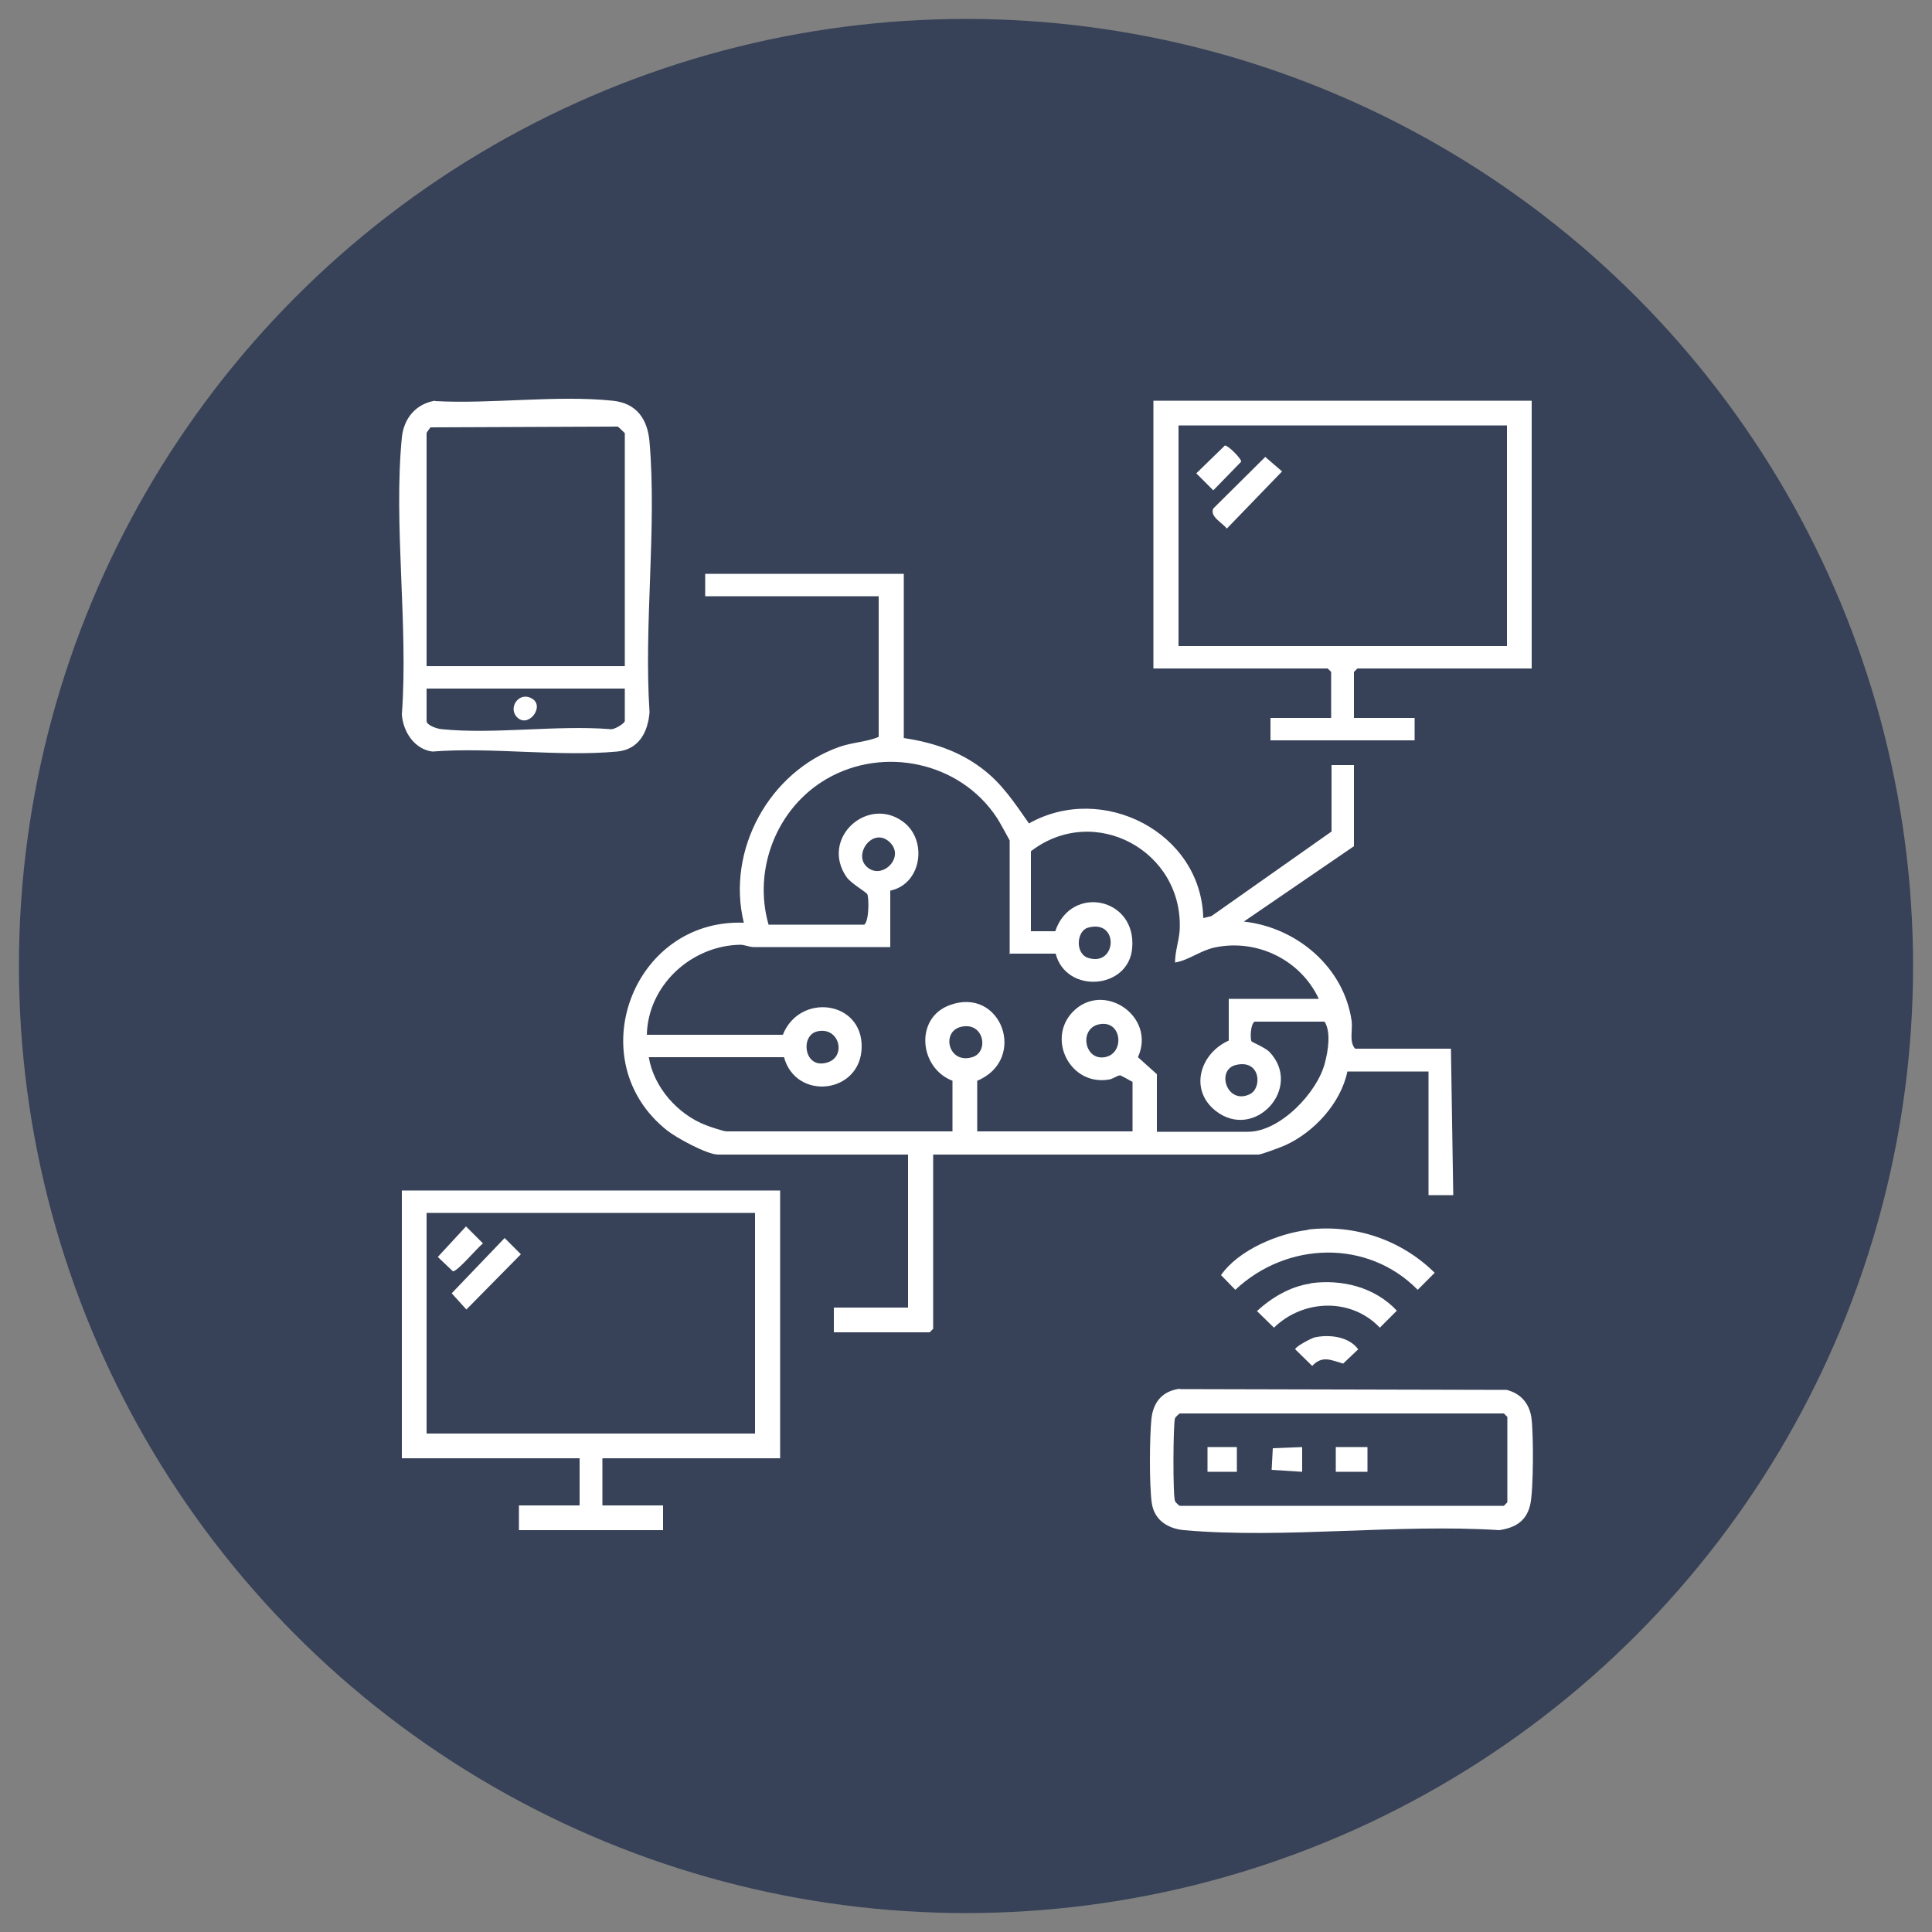 <svg xmlns="http://www.w3.org/2000/svg" id="Camada_1" viewBox="0 0 50 50"><rect x="0" y="0" width="50" height="50" fill="#808080" stroke="none"/><defs><style>.cls-1{fill:#fff;}.cls-2{fill:#374258;}</style></defs><circle class="cls-2" cx="25" cy="25" r="24.51"></circle><path class="cls-1" d="M23.39,14.85v4.25c.73.11,1.41.33,2,.77.54.4.86.9,1.24,1.44,1.9-1.07,4.46.23,4.51,2.45l.21-.05,3.11-2.19v-1.72h.58v2.1l-2.85,1.95c1.37.15,2.59,1.18,2.79,2.57.03.24-.07.54.09.72h2.48l.06,3.79h-.64s0-3.2,0-3.2h-2.1c-.17.82-.86,1.57-1.61,1.91-.11.05-.62.24-.69.24h-8.42v4.51l-.09.09h-2.48v-.64h1.92v-3.96h-4.92c-.28,0-1.07-.43-1.31-.62-2.28-1.8-.9-5.49,1.98-5.38-.46-1.88.66-3.91,2.47-4.55.34-.12.72-.13,1.02-.26v-3.64h-4.49v-.58h5.13ZM26.13,24.69v-2.94s-.28-.52-.34-.6c-.95-1.43-2.92-1.85-4.4-.99-1.29.75-1.91,2.34-1.5,3.77h2.48c.12-.11.12-.64.08-.78-.02-.06-.42-.28-.54-.45-.7-1.01.56-2.13,1.48-1.42.62.48.46,1.6-.35,1.77v1.46c-1.17,0-2.35,0-3.53,0-.12,0-.24-.06-.35-.06-1.27.02-2.39,1.05-2.42,2.33h3.52c.43-1.09,2.06-.89,2.04.32s-1.7,1.4-2.01.26h-3.5c.13.78.75,1.48,1.48,1.76.1.04.46.16.53.16h5.85v-1.31c-.86-.33-.98-1.61-.09-1.95,1.35-.52,2.05,1.4.73,1.95v1.31h4.02v-1.28s-.3-.17-.32-.17c-.08,0-.19.1-.3.11-1,.16-1.6-1.05-.93-1.75.79-.82,2.17.11,1.69,1.17l.49.44v1.49h2.36c.83,0,1.8-1.02,1.99-1.79.08-.3.16-.79-.01-1.06h-1.81c-.11.06-.12.45-.08.51.01.02.35.16.46.27.89.93-.39,2.33-1.4,1.52-.68-.55-.39-1.48.35-1.81v-1.08h2.33c-.47-1.01-1.6-1.56-2.69-1.33-.38.08-.67.33-1.03.39,0-.29.1-.55.12-.84.1-2.05-2.21-3.3-3.85-2.04v2.07h.63c.41-1.22,2.11-.87,1.99.44-.09,1.07-1.71,1.19-1.98.14h-1.22ZM22.41,22.41c.38.4,1.02-.2.63-.6-.42-.43-.95.26-.63.6ZM28.15,24.01c-.29.09-.33.67.01.78.75.24.81-1.02-.01-.78ZM28.44,26.51c-.52.11-.38.94.15.85s.45-.98-.15-.85ZM24.89,26.57c-.55.11-.35.98.27.79.44-.13.31-.91-.27-.79ZM21.16,26.69c-.44.09-.36.89.14.83.64-.07.46-.96-.14-.83ZM31.99,27.56c-.53.12-.24,1.04.35.76.33-.15.29-.91-.35-.76Z"></path><path class="cls-1" d="M20.19,30.81v6.93h-4.6v1.22h1.57v.64h-3.73v-.64h1.57v-1.22h-4.6v-6.93h9.79ZM19.54,31.39h-8.5v5.71h8.5v-5.71Z"></path><path class="cls-1" d="M39.64,10.37v6.93h-4.51l-.09.09v1.19h1.57v.58h-3.73v-.58h1.57v-1.19l-.09-.09h-4.51v-6.93h9.79ZM39,11.01h-8.5v5.71h8.5v-5.71Z"></path><path class="cls-1" d="M11.26,10.38c1.46.08,3.15-.16,4.59-.01.62.06.91.47.96,1.07.19,2.23-.15,4.73,0,6.99-.04.52-.28.97-.84,1.02-1.51.14-3.25-.12-4.78,0-.47-.06-.76-.52-.79-.96.17-2.3-.22-4.91,0-7.17.05-.49.36-.87.86-.95ZM16.17,17.24v-6.03s-.14-.14-.18-.17l-4.85.02s-.1.13-.1.15v6.03h5.13ZM16.17,17.82h-5.13v.84c0,.11.27.2.38.21,1.37.14,2.97-.11,4.37,0,.09.03.38-.15.38-.21v-.84Z"></path><path class="cls-1" d="M30.54,35.95l8.45.02c.36.09.58.34.64.7.06.38.06,1.92-.03,2.28-.1.42-.39.59-.8.65-2.63-.17-5.56.23-8.16,0-.41-.04-.76-.25-.83-.69s-.06-1.75-.01-2.2.31-.72.74-.77ZM30.53,36.58s-.09.07-.12.12c-.05.12-.06,2.03,0,2.15.01.03.11.12.12.12h8.39l.09-.09v-2.21l-.09-.09h-8.39Z"></path><path class="cls-1" d="M33.86,31.82c1.21-.14,2.41.27,3.27,1.12l-.44.44c-1.3-1.32-3.39-1.25-4.72,0l-.37-.38c.45-.65,1.48-1.08,2.25-1.17Z"></path><path class="cls-1" d="M33.92,33.21c.81-.11,1.66.1,2.23.71l-.44.44c-.74-.78-1.98-.74-2.74,0l-.44-.43c.38-.35.87-.64,1.38-.71Z"></path><path class="cls-1" d="M34.03,34.61c.38-.08.88-.02,1.12.31l-.39.37c-.31-.09-.54-.22-.8.06l-.44-.43c0-.07.42-.29.51-.31Z"></path><polygon class="cls-1" points="13.06 32.04 13.48 32.46 12.07 33.89 11.69 33.47 13.06 32.04"></polygon><path class="cls-1" d="M12.06,31.74l.44.44c-.14.1-.67.74-.78.72l-.39-.37.73-.79Z"></path><path class="cls-1" d="M32.75,11.83l.43.37-1.43,1.48c-.11-.15-.45-.31-.35-.52l1.35-1.34Z"></path><path class="cls-1" d="M31.7,11.53c.08-.01.44.35.42.42l-.72.74-.44-.44.74-.72Z"></path><path class="cls-1" d="M13.38,18.56c-.24-.24.05-.68.39-.48s-.1.78-.39.48Z"></path><rect class="cls-1" x="34.57" y="37.45" width=".82" height=".64"></rect><polygon class="cls-1" points="33.7 37.45 33.7 38.09 32.91 38.04 32.94 37.48 33.7 37.45"></polygon><rect class="cls-1" x="31.25" y="37.45" width=".76" height=".64"></rect></svg>